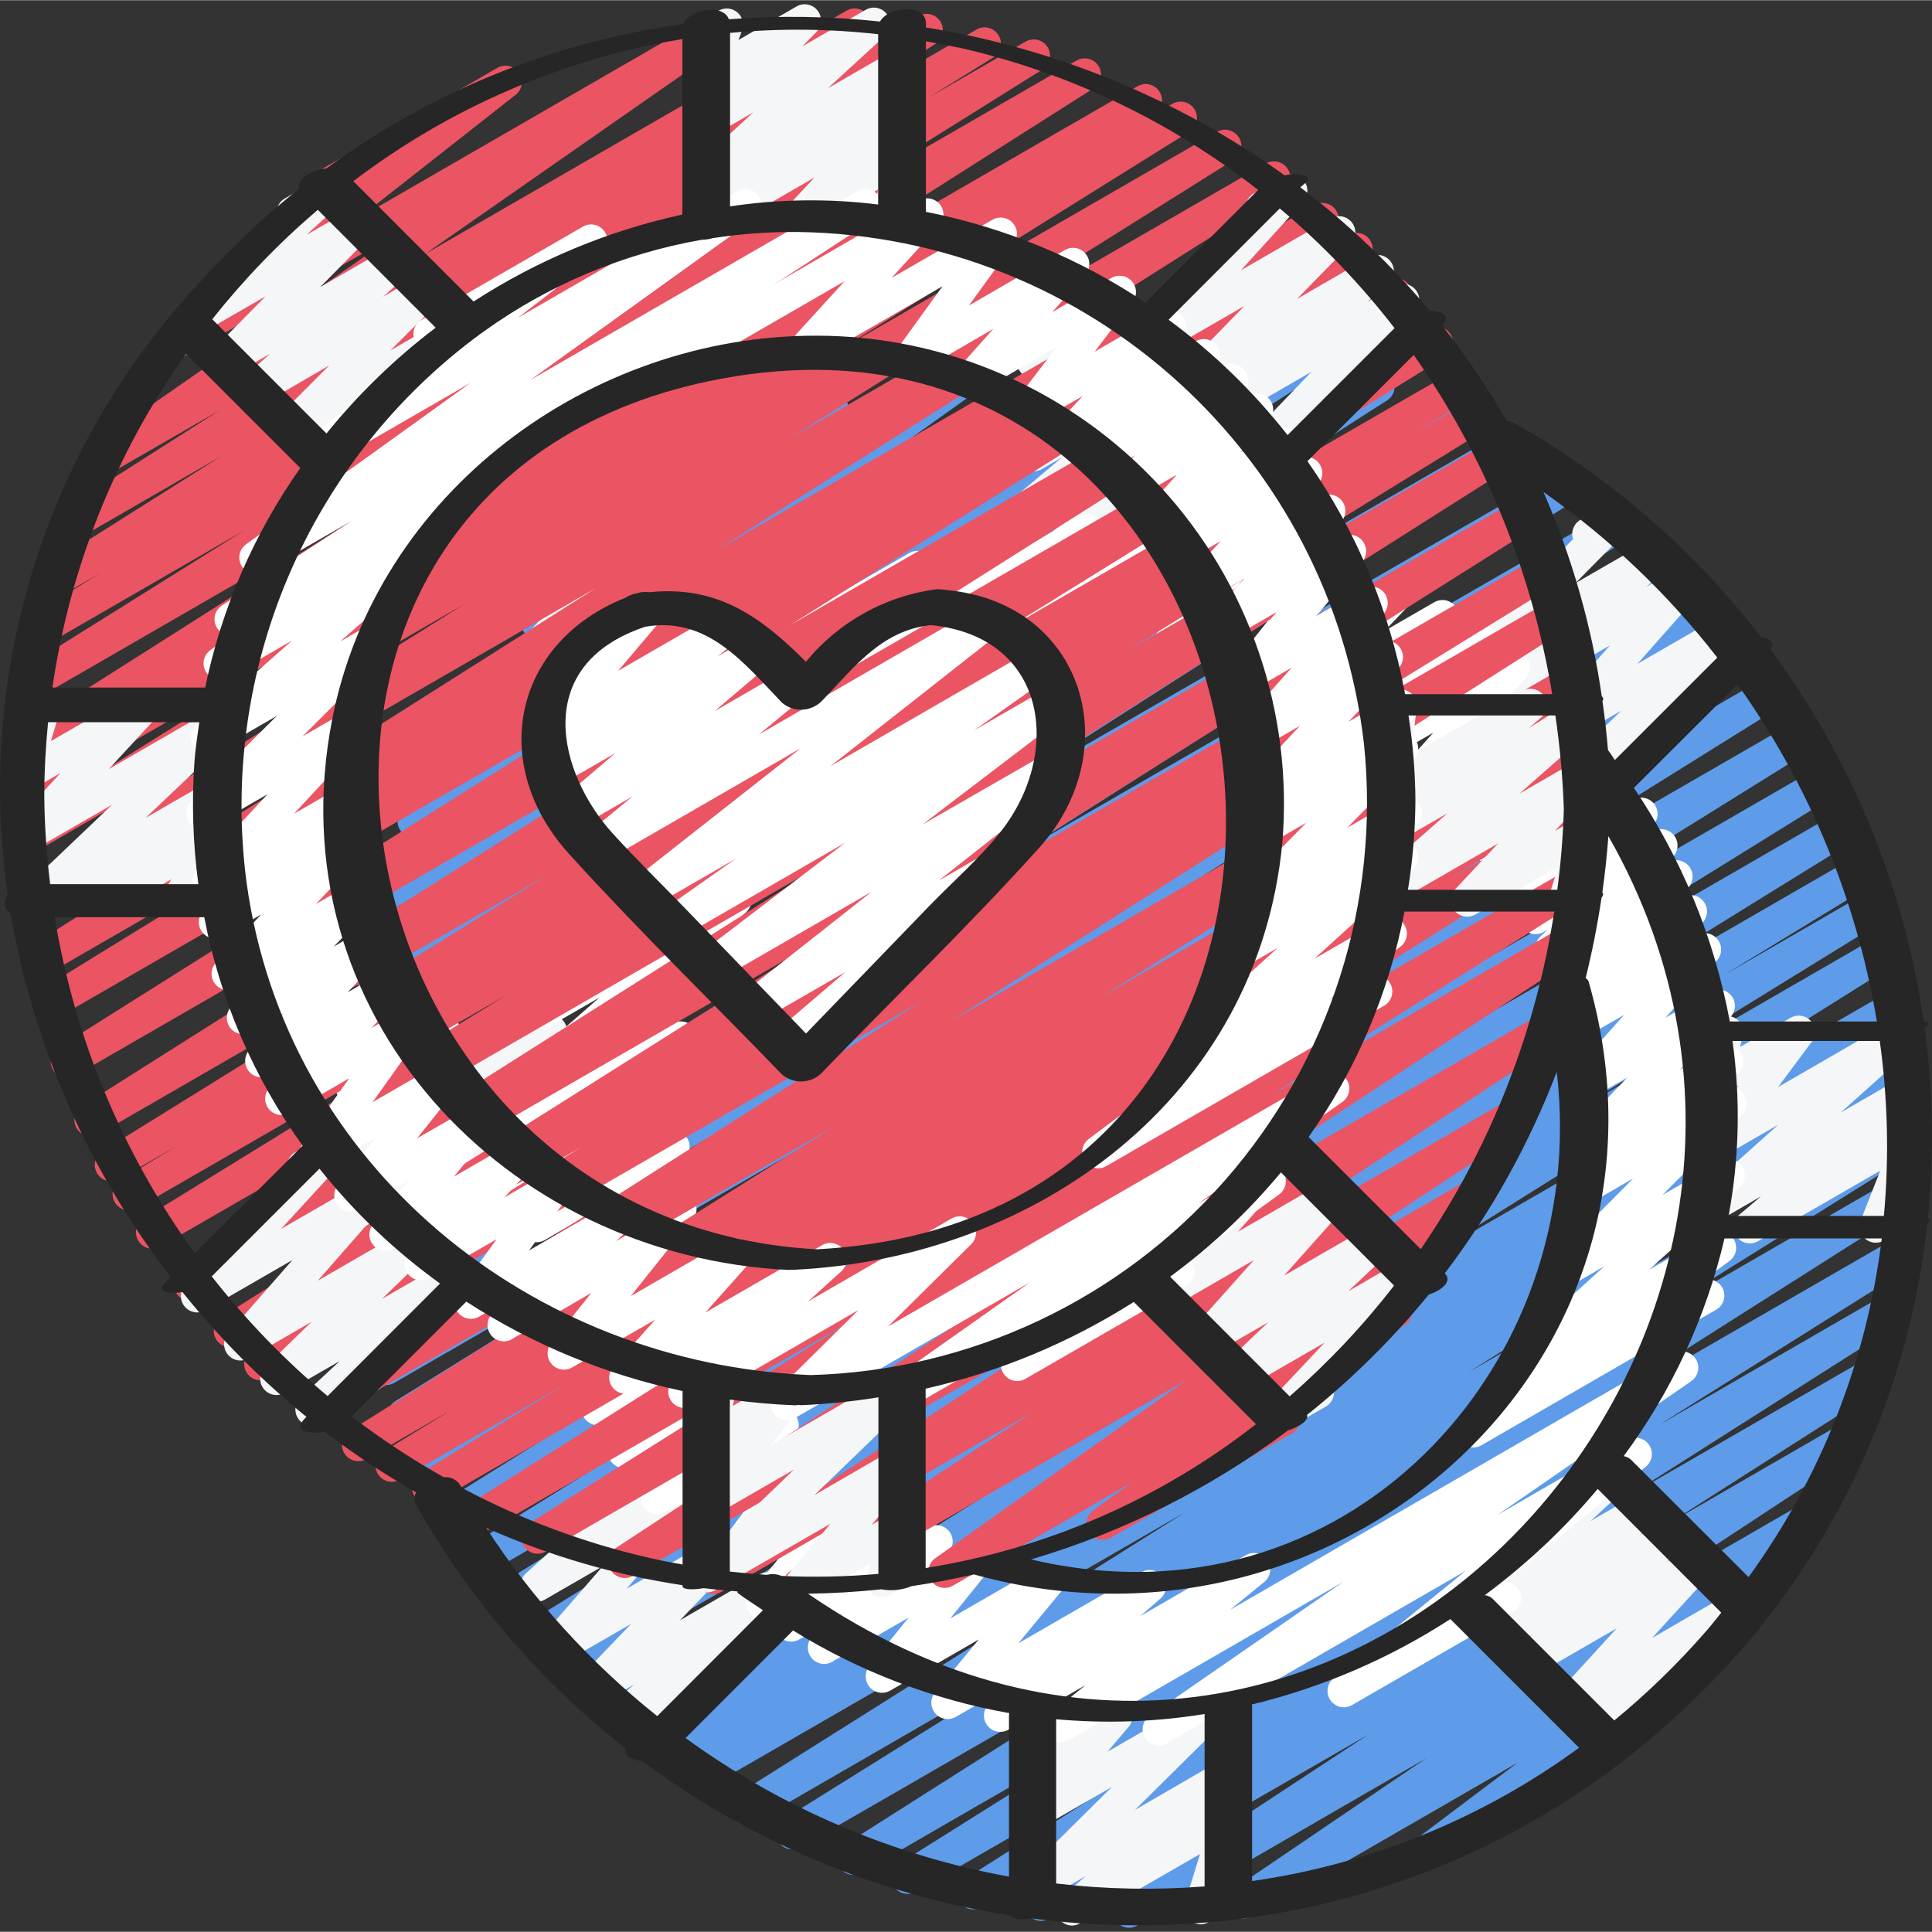 <svg height="505pt" viewBox="0 -1 505.116 505" width="505pt" xmlns="http://www.w3.org/2000/svg"><rect x="0" y="-1" width="505.116" height="505" fill="#333333" stroke="none"/><path d="m295.16 502.941c-1.887 0-3.547-1.238-4.086-3.047-.539-1.805.172-3.754 1.746-4.785l64.922-42.668-83.336 48.086c-2.016 1.223-4.641.586-5.867-1.43-1.223-2.016-.586-4.641 1.43-5.867l55.707-35.551-69.359 40.031c-1.984.961-4.379.254-5.516-1.637-1.141-1.891-.648-4.336 1.129-5.645l70.441-44.766-82.961 47.891c-2.008 1.125-4.551.453-5.738-1.52s-.598-4.535 1.336-5.785l65.844-41.352-75.75 43.73c-2 1.059-4.473.371-5.645-1.562-1.168-1.934-.629-4.441 1.234-5.723l104.105-66.09-115.516 66.645c-2.016 1.16-4.59.496-5.789-1.5-1.199-1.992-.578-4.578 1.395-5.812l79.742-49.734-87.566 50.594c-2.008 1.105-4.523.43-5.707-1.531-1.188-1.957-.613-4.5 1.293-5.762l117.301-73.898-126.293 72.891c-2.023 1.152-4.598.469-5.785-1.531-1.188-2.004-.551-4.586 1.434-5.809l3.035-1.852-6.742 3.883c-2.008 1.047-4.484.34-5.637-1.609-1.156-1.949-.586-4.461 1.297-5.719l7.344-4.473-10.023 5.777c-2.012 1.125-4.551.453-5.742-1.52-1.188-1.973-.598-4.535 1.336-5.785l127.457-79.848-134.301 77.516c-2.016 1.137-4.566.461-5.754-1.527-1.188-1.984-.578-4.555 1.379-5.793l83.359-51.371-87.262 50.348c-2.023 1.203-4.645.539-5.848-1.488s-.539-4.645 1.488-5.852l39.699-24.199-41.73 24.082c-2.016 1.133-4.57.457-5.754-1.527-1.188-1.988-.578-4.559 1.375-5.797l105.293-65.16-109.07 62.977c-2.023 1.211-4.645.555-5.855-1.469-1.211-2.02-.555-4.641 1.469-5.852l114.254-70.742-116.906 67.5c-2.012 1.105-4.539.426-5.719-1.543-1.18-1.969-.594-4.52 1.332-5.773l126.207-78.504-128.938 74.395c-2.008 1.086-4.512.402-5.691-1.555-1.176-1.953-.605-4.488 1.297-5.75l132.734-82.773-134.879 77.883c-2.004 1.086-4.512.402-5.688-1.551-1.176-1.957-.605-4.492 1.293-5.754l151.406-95.191-152.984 88.34c-2.023 1.211-4.641.555-5.855-1.469-1.211-2.023-.551-4.645 1.469-5.855l113.785-70.621-114.152 65.895c-2.016 1.164-4.59.496-5.789-1.496-1.195-1.996-.578-4.582 1.395-5.816l137.148-85.98-136.344 78.711c-2.012 1.125-4.551.453-5.742-1.52-1.188-1.973-.598-4.535 1.336-5.785l145.957-92.211-145.273 83.863c-2.008 1.148-4.566.488-5.766-1.492-1.199-1.98-.602-4.555 1.348-5.801l144.031-91.367-141.004 81.406c-2 1.102-4.512.434-5.699-1.516-1.188-1.949-.633-4.488 1.262-5.762l145.066-92.836-141.586 81.75c-2.012 1.227-4.637.594-5.863-1.422-1.23-2.012-.594-4.637 1.418-5.863l137.336-88.414-131.277 75.801c-2.008 1.176-4.59.527-5.801-1.465-1.211-1.988-.602-4.578 1.363-5.824l108.734-69.52-101.48 58.582c-2.004 1.141-4.551.48-5.75-1.484-1.203-1.969-.625-4.535 1.305-5.797l102.828-66.559-93.52 53.988c-2.004 1.141-4.551.484-5.75-1.484-1.203-1.965-.625-4.531 1.305-5.793l74.566-48.129-62.559 36.121c-2 1.117-4.523.457-5.719-1.496-1.199-1.949-.641-4.5 1.266-5.773l55.004-35.754-41.328 23.895c-1.973 1.156-4.508.551-5.746-1.371-1.238-1.922-.738-4.48 1.133-5.797l70.219-50.125-42.523 24.539c-1.961 1.117-4.453.512-5.684-1.383-1.23-1.895-.773-4.418 1.043-5.758l29.809-21.676c-.551-.359-1.008-.844-1.332-1.414-.57-.98-.723-2.148-.43-3.242.293-1.098 1.008-2.031 1.992-2.598l47.375-27.391c1.969-1.16 4.504-.566 5.746 1.352 1.246 1.918.758 4.473-1.102 5.801l-11.469 8.352 48.867-28.219c1.973-1.156 4.508-.555 5.75 1.371 1.238 1.922.738 4.48-1.133 5.797l-70.219 50.133 104.676-60.441c2.012-1.23 4.641-.602 5.871 1.41 1.234 2.008.602 4.637-1.406 5.871l-54.996 35.746 71.574-41.328c2.012-1.23 4.637-.598 5.867 1.41 1.23 2.012.598 4.637-1.41 5.867l-74.547 48.121 90.043-51.984c2.008-1.23 4.637-.598 5.867 1.41 1.23 2.012.598 4.637-1.414 5.867l-102.844 66.559 119.051-68.734c2.012-1.227 4.641-.586 5.863 1.43 1.227 2.016.586 4.641-1.426 5.867l-108.727 69.504 120.887-69.793c1.301-.797 2.926-.836 4.266-.105 1.34.73 2.188 2.121 2.223 3.645.035 1.523-.742 2.953-2.043 3.746l-137.363 88.43 150.871-87.098c2.004-1.121 4.535-.453 5.727 1.508 1.191 1.961.617 4.516-1.297 5.781l-145.066 92.805 156.414-90.305c2.016-1.223 4.641-.578 5.863 1.441 1.219 2.016.574 4.641-1.441 5.863l-144.055 91.383 153.168-88.449c2.016-1.219 4.637-.57 5.855 1.445 1.219 2.02.57 4.641-1.445 5.859l-145.879 92.16 153.875-88.832c2.008-1.086 4.512-.402 5.688 1.551 1.176 1.957.605 4.492-1.293 5.754l-137.25 86.059 143.062-82.578c1.309-.781 2.934-.809 4.266-.066 1.332.738 2.168 2.133 2.191 3.66.027 1.523-.766 2.945-2.07 3.73l-113.77 70.602 117.863-68.043c2.012-1.125 4.551-.453 5.738 1.52 1.191 1.973.598 4.531-1.336 5.785l-151.414 95.188 156.16-90.16c2.016-1.164 4.59-.496 5.789 1.496 1.199 1.996.578 4.582-1.395 5.816l-132.746 82.773 135.68-78.32c2.016-1.137 4.57-.457 5.758 1.527s.574 4.555-1.379 5.793l-126.32 78.551 128.59-74.238c2.023-1.215 4.645-.555 5.855 1.465 1.211 2.023.555 4.645-1.469 5.855l-114.133 70.758 114.773-66.27c2.023-1.211 4.645-.547 5.852 1.477 1.211 2.023.551 4.645-1.473 5.852l-105.32 65.172 105.77-61.066c2.02-1.113 4.555-.426 5.734 1.555 1.176 1.98.57 4.535-1.371 5.777l-39.555 24.141 38.152-22.027c2.016-1.133 4.57-.457 5.758 1.531 1.188 1.984.574 4.555-1.379 5.793l-83.344 51.363 81.773-47.219c2.02-1.215 4.641-.562 5.859 1.457 1.215 2.02.562 4.641-1.457 5.859l-127.359 79.793 126.422-72.992c2.023-1.152 4.594-.473 5.781 1.531 1.188 2 .551 4.586-1.43 5.805l-7.758 4.73 4.191-2.426c2.023-1.152 4.594-.469 5.781 1.531 1.188 2.004.551 4.586-1.43 5.809l-3.312 2.012c2.039-.973 4.48-.191 5.574 1.781 1.094 1.977.461 4.461-1.441 5.672l-117.25 73.879 113.852-65.707c2.016-1.16 4.59-.496 5.789 1.5 1.199 1.992.578 4.582-1.395 5.812l-79.812 49.777 74.242-42.891c2.008-1.148 4.566-.484 5.766 1.496 1.199 1.977.602 4.551-1.348 5.801l-103.984 65.98 98.242-56.711c2.012-1.129 4.551-.453 5.742 1.52 1.188 1.973.598 4.531-1.336 5.785l-65.922 41.402 57.906-33.434c2.004-1.121 4.535-.453 5.73 1.508 1.191 1.961.617 4.516-1.301 5.777l-70.562 44.844 62.133-35.84c2.004-1.121 4.535-.453 5.727 1.508 1.191 1.965.617 4.516-1.301 5.781l-55.68 35.539 44.074-25.461c2-1.137 4.539-.484 5.742 1.473 1.207 1.957.645 4.516-1.27 5.789l-64.922 42.664 49.844-28.773c1.984-1.113 4.496-.477 5.707 1.453 1.207 1.926.691 4.465-1.176 5.766l-50.211 34.09 28.953-16.707c1.953-1.094 4.414-.496 5.648 1.367 1.234 1.867.816 4.367-.953 5.734l-35.492 26.699c1.574.555 2.68 1.973 2.832 3.633.152 1.664-.676 3.258-2.121 4.09l-47.371 27.309c-1.949 1.094-4.414.496-5.645-1.371-1.234-1.863-.816-4.363.953-5.73l25.602-19.301-69.488 40.105c-1.992 1.18-4.562.559-5.789-1.406-1.23-1.961-.672-4.543 1.258-5.82l50.184-34.066-75.578 43.734c-.645.367-1.375.562-2.117.562zm0 0" fill="#5e9cea"/><g fill="#f4f6f8"><path d="m280.328 502.379c-1.777-.004-3.367-1.113-3.988-2.781-.617-1.668-.137-3.547 1.207-4.711l6.297-5.43-11.484 6.625c-1.855 1.043-4.195.559-5.488-1.137-1.289-1.691-1.133-4.078.367-5.59l23.441-23.203-18.32 10.559c-1.797 1.039-4.086.633-5.414-.961-1.328-1.598-1.316-3.918.027-5.5l5.531-6.477-.145.078c-1.492.859-3.355.738-4.723-.309-1.367-1.047-1.973-2.816-1.531-4.48l1.895-7.141c-1.277-.789-2.051-2.188-2.031-3.688s.828-2.883 2.125-3.637l3.711-2.141c1.492-.859 3.352-.734 4.719.309 1.363 1.043 1.973 2.805 1.535 4.469l-1.082 4.098 12.703-7.332c1.797-1.016 4.062-.605 5.387.98 1.32 1.586 1.316 3.891-.008 5.473l-5.531 6.492 25.516-14.719c1.855-1.043 4.195-.559 5.484 1.133 1.289 1.695 1.137 4.082-.363 5.59l-23.426 23.18 22.102-12.801c1.906-1.117 4.355-.594 5.633 1.211 1.281 1.801.973 4.281-.707 5.719l-6.316 5.441 1.441-.852c1.52-.879 3.422-.734 4.793.355 1.371 1.094 1.938 2.918 1.418 4.594l-4.172 13.523c1.574.004 3.039.809 3.883 2.137 1.18 2.039.48 4.648-1.562 5.828l-7.27 4.195c-1.52.879-3.418.738-4.793-.355-1.371-1.094-1.934-2.914-1.418-4.594l3.969-12.859-31.293 18.066c-.637.398-1.367.621-2.117.641zm0 0"/><path d="m161.902 452.715c-1.773 0-3.363-1.098-3.992-2.758-.629-1.66-.164-3.535 1.168-4.711l6.715-5.914-9.848 5.684c-1.84 1.078-4.195.629-5.512-1.051-1.312-1.68-1.188-4.074.301-5.605l14.273-14.863-19.113 11.035c-1.805 1.035-4.094.621-5.418-.988-1.324-1.605-1.297-3.934.066-5.508l17.066-19.625-15.203 8.77c-1.879 1.02-4.223.496-5.48-1.23-1.262-1.723-1.055-4.113.488-5.594l22.918-20.711c-.168-1.668.656-3.281 2.109-4.121l7.227-4.172c1.879-1.023 4.219-.496 5.48 1.23 1.262 1.723 1.055 4.113-.488 5.594l-1.629 1.469 2.457-1.418c1.805-1.035 4.098-.621 5.418.988 1.324 1.605 1.297 3.934-.066 5.508l-17.066 19.625 23.125-13.355c1.84-1.062 4.184-.605 5.492 1.066 1.312 1.676 1.188 4.059-.289 5.59l-14.293 14.883 20.738-11.945c1.895-1.082 4.301-.559 5.574 1.215 1.273 1.77 1.008 4.215-.617 5.672l-6.828 6.031c2.121-1.031 4.676-.148 5.711 1.973 1.031 2.121.148 4.676-1.973 5.707l-36.367 21c-.656.367-1.395.551-2.145.531zm0 0"/><path d="m115.609 323.902c-1.656 0-3.164-.961-3.863-2.461-.699-1.504-.469-3.273.598-4.543l11.09-13.211-28.84 16.648c-1.887 1.129-4.316.641-5.621-1.121-1.305-1.766-1.059-4.234.566-5.707l24.219-22.629-20.293 11.715c-1.781 1.016-4.035.613-5.363-.953-1.324-1.562-1.348-3.852-.055-5.445l9.926-12.082-4.09 2.363c-1.555.895-3.508.719-4.879-.441s-1.871-3.055-1.246-4.738l2.363-6.391c-.551-.363-1.012-.852-1.34-1.426-1.18-2.043-.48-4.652 1.562-5.828l4.469-2.562c1.559-.895 3.512-.715 4.883.441 1.371 1.16 1.867 3.055 1.246 4.738l-1.082 2.922 14.207-8.203c1.785-1.023 4.047-.625 5.375.941 1.332 1.57 1.352 3.867.051 5.461l-9.949 12.09 32.238-18.609c1.883-1.129 4.316-.645 5.621 1.121 1.305 1.766 1.059 4.23-.57 5.703l-24.215 22.621 17.5-10.102c1.793-1.031 4.066-.629 5.395.953 1.332 1.586 1.332 3.895.008 5.48l-11.094 13.211 6.102-3.516c1.523-.879 3.43-.734 4.805.367 1.371 1.098 1.926 2.93 1.398 4.605l-2.074 6.539c1.742.344 3.09 1.73 3.383 3.48.293 1.754-.531 3.504-2.066 4.395l-6.078 3.516c-1.523.887-3.434.742-4.809-.359-1.375-1.102-1.934-2.934-1.402-4.617l1.598-5.059-17.555 10.137c-.645.371-1.375.562-2.117.555zm0 0"/><path d="m169.078 207.859c-1.703.004-3.246-1.008-3.922-2.57-.68-1.566-.359-3.383.809-4.625l15.121-16.051-20.703 11.945c-1.875 1.168-4.328.715-5.66-1.051-1.332-1.762-1.094-4.25.543-5.73l11.094-10.617-14.832 8.621c-1.805 1.047-4.102.641-5.434-.969s-1.305-3.941.066-5.52l16.938-19.625-23.953 13.883c-1.824 1.059-4.152.625-5.473-1.023-1.32-1.648-1.234-4.016.199-5.562l24.535-26.625c-.07-.094-.133-.195-.188-.301-1.18-2.039-.48-4.648 1.559-5.828l9.695-5.598c1.824-1.059 4.152-.625 5.473 1.023 1.32 1.648 1.234 4.016-.199 5.566l-15.641 16.973 21.578-12.469c1.805-1.047 4.105-.641 5.434.969 1.332 1.605 1.305 3.941-.062 5.52l-16.934 19.625 23.953-13.832c1.871-1.082 4.258-.594 5.551 1.137 1.297 1.73 1.094 4.156-.473 5.648l-11.094 10.613 14.934-8.617c1.836-1.074 4.18-.637 5.5 1.031 1.32 1.664 1.215 4.051-.25 5.59l-28.578 30.215c.363 1.801-.465 3.633-2.059 4.551l-5.426 3.129c-.637.375-1.363.57-2.102.574zm0 0"/><path d="m317.477 146.469c-1.32 0-2.566-.609-3.375-1.652-.809-1.043-1.086-2.402-.758-3.68l1.086-4.172-12.801 7.379c-1.816 1.047-4.125.621-5.445-1.008-1.32-1.629-1.262-3.977.137-5.535l3.574-3.977-20.77 11.996c-1.883 1.109-4.297.617-5.598-1.141-1.297-1.758-1.059-4.211.555-5.684l16.668-15.559-18.391 10.633c-1.918 1.117-4.371.582-5.645-1.238-1.273-1.816-.941-4.305.762-5.723l10.172-8.578-5.281 3.055c-1.805 1.051-4.102.641-5.434-.965-1.328-1.609-1.301-3.945.066-5.52l7.895-9.141-2.562 1.461c-1.566.906-3.539.723-4.914-.457-1.375-1.18-1.855-3.102-1.195-4.793l1.879-4.777c-1.328-.762-2.148-2.172-2.148-3.703s.82-2.945 2.148-3.703l5.121-2.938c1.566-.906 3.539-.723 4.914.457 1.375 1.184 1.855 3.105 1.195 4.793l-.641 1.645 13.824-7.984c1.801-1.039 4.09-.629 5.414.973 1.328 1.602 1.309 3.926-.047 5.504l-7.895 9.137 25.027-14.453c1.918-1.141 4.391-.609 5.672 1.215 1.281 1.828.941 4.332-.781 5.746l-10.18 8.586 9.156-5.289c1.883-1.094 4.285-.598 5.578 1.156 1.289 1.75 1.055 4.195-.543 5.668l-16.656 15.559 11.699-6.758c1.816-1.062 4.137-.637 5.461 1 1.324 1.637 1.258 3.992-.156 5.551l-4 4.457c1.445-.312 2.949.148 3.973 1.215 1.023 1.07 1.422 2.59 1.055 4.023l-1.863 7.176c.617.379 1.133.902 1.496 1.527 1.168 2.043.469 4.645-1.57 5.82l-3.703 2.133c-.664.379-1.414.574-2.176.562zm0 0"/><path d="m415.438 202.977c-1.742-.004-3.305-1.062-3.953-2.68-.648-1.613-.246-3.461 1.008-4.668l11.395-10.871-14.254 8.227c-1.812 1.047-4.117.625-5.441-.996-1.32-1.621-1.273-3.965.117-5.531l16.598-18.773-23.789 13.773c-1.902 1.121-4.348.609-5.637-1.188-1.289-1.793-.996-4.273.68-5.715l6.355-5.559-9.727 5.617c-1.852 1.066-4.203.602-5.508-1.086-1.305-1.691-1.164-4.086.336-5.605l27.664-28.039c-.637-1.922.164-4.023 1.91-5.035l7.598-4.387c1.852-1.066 4.203-.602 5.508 1.094 1.305 1.691 1.156 4.086-.348 5.605l-14.062 14.25 19.918-11.492c1.902-1.105 4.328-.586 5.609 1.203 1.281 1.785.996 4.254-.66 5.699l-6.359 5.57 8.996-5.195c1.812-1.047 4.117-.625 5.441.996 1.324 1.625 1.273 3.965-.117 5.531l-16.613 18.773 22.398-12.93c1.887-1.188 4.367-.723 5.699 1.066 1.328 1.789 1.059 4.297-.621 5.762l-12.988 12.406c1.945-.031 3.664 1.258 4.184 3.129.516 1.875-.297 3.863-1.98 4.836l-27.195 15.648c-.66.375-1.402.566-2.16.562zm0 0"/><path d="m457.516 324.031c-1.793 0-3.395-1.117-4.012-2.801-.613-1.68-.113-3.57 1.254-4.727l5.648-4.77-10.578 6.109c-1.895 1.094-4.309.578-5.594-1.195-1.281-1.77-1.016-4.227.617-5.684l20.078-17.969-13.652 7.867c-1.75 1.008-3.969.648-5.312-.863-1.344-1.508-1.445-3.75-.242-5.375l8.832-11.871-4.129 2.383c-1.488.855-3.34.738-4.703-.297-1.367-1.035-1.98-2.785-1.562-4.449l1.367-5.367c-.762-.371-1.395-.969-1.812-1.707-1.176-2.039-.477-4.648 1.562-5.828l4.09-2.363c1.484-.855 3.336-.742 4.703.289 1.367 1.035 1.984 2.785 1.566 4.449l-.707 2.805 13.227-7.629c1.75-1.004 3.969-.645 5.312.863 1.344 1.508 1.445 3.754.242 5.375l-8.824 11.863 31.445-18.16c1.895-1.094 4.309-.578 5.594 1.195 1.281 1.77 1.016 4.227-.617 5.684l-20.062 17.953 16.41-9.465c1.91-1.07 4.32-.523 5.578 1.27 1.258 1.793.957 4.246-.699 5.68l-5.637 4.77 1.055-.605c1.57-.906 3.543-.719 4.918.465 1.371 1.18 1.848 3.102 1.184 4.789l-5.391 13.664c1.648-.145 3.23.68 4.062 2.117 1.172 2.035.477 4.637-1.555 5.816l-8.602 4.969c-1.57.902-3.543.719-4.914-.465-1.375-1.184-1.852-3.105-1.188-4.793l5.121-13.02-31.977 18.457c-.637.367-1.359.562-2.098.57zm0 0"/><path d="m416.898 455.668c-1.789-.004-3.387-1.121-4-2.801-.617-1.676-.121-3.562 1.242-4.719l2.953-2.559-4.762 2.746c-1.82 1.047-4.133.613-5.449-1.02-1.32-1.637-1.254-3.984.156-5.543l15.676-17.133-21.75 12.559c-1.906 1.113-4.344.59-5.625-1.207-1.281-1.797-.98-4.273.691-5.711l4.559-3.934-6.727 3.871c-1.898 1.102-4.328.578-5.605-1.211-1.281-1.793-.984-4.266.684-5.707l4.523-3.891-6.684 3.848c-1.879 1.062-4.258.551-5.535-1.188-1.277-1.742-1.055-4.164.52-5.641l30.609-28.211c-.016-1.539.797-2.969 2.133-3.738l5.59-3.227c1.879-1.074 4.27-.57 5.555 1.176 1.285 1.746 1.059 4.176-.531 5.652l-9.281 8.535 12.457-7.195c1.906-1.117 4.355-.59 5.633 1.211 1.281 1.801.973 4.285-.707 5.719l-4.551 3.926 6.641-3.84c1.902-1.094 4.328-.566 5.602 1.227 1.273 1.789.98 4.254-.68 5.691l-4.539 3.926 6.656-3.84c1.82-1.035 4.121-.598 5.434 1.035 1.312 1.629 1.25 3.973-.152 5.527l-15.691 17.168 21.812-12.586c1.91-1.086 4.332-.547 5.598 1.254 1.266 1.797.961 4.262-.711 5.691l-14.156 12.016c1.133.867 1.758 2.242 1.664 3.664-.094 1.426-.891 2.707-2.125 3.418l-25.012 14.441c-.641.383-1.371.59-2.113.598zm0 0"/></g><path d="m385.168 377.391c-1.836 0-3.465-1.176-4.047-2.918-.578-1.742.02-3.66 1.488-4.762l14.719-10.949c-.895-.266-1.68-.816-2.234-1.57-1.289-1.762-1.039-4.215.582-5.684l23.797-21.504-8.184 4.727c-1.848 1.004-4.148.516-5.426-1.156-1.277-1.672-1.148-4.023.309-5.539l20.828-20.992-10.836 6.254c-1.898 1.078-4.301.555-5.578-1.215-1.273-1.77-1.008-4.219.617-5.672l5.746-5.07c-1.867.812-4.051.195-5.211-1.48-1.16-1.672-.977-3.934.438-5.395l13.254-13.781-8.926 5.117c-1.812 1.039-4.113.609-5.43-1.016-1.316-1.621-1.266-3.957.121-5.52l13.426-14.969-10.438 5.973c-1.859 1.059-4.215.578-5.508-1.125-1.293-1.699-1.129-4.098.387-5.605l5.973-5.836-4.008 2.32c-1.875 1.145-4.309.684-5.633-1.066-1.324-1.754-1.102-4.223.512-5.711l4.086-3.926-2.098 1.215c-1.887 1.145-4.332.664-5.645-1.105-1.312-1.773-1.062-4.254.582-5.723l1.828-1.707-1.066.613c-1.859 1.059-4.215.578-5.508-1.125-1.293-1.699-1.129-4.098.387-5.605l3.805-3.746-3.336 1.918c-1.84 1.062-4.184.609-5.492-1.066-1.312-1.676-1.188-4.059.289-5.59l5.707-5.914-6.742 3.895c-1.805 1.035-4.094.621-5.418-.988-1.324-1.605-1.297-3.934.07-5.508l8.055-9.199-10.648 6.145c-1.75 1.008-3.969.652-5.312-.855-1.348-1.504-1.453-3.75-.254-5.375l10.473-14.215-16.828 9.727c-1.816 1.062-4.137.637-5.461-.996-1.328-1.629-1.266-3.988.145-5.547l7.211-8.074-11.949 6.887c-1.859 1.074-4.227.598-5.527-1.113-1.301-1.711-1.125-4.121.41-5.629l3.215-3.156-7.91 4.566c-1.828 1.047-4.145.605-5.457-1.043-1.312-1.648-1.227-4.008.199-5.555l6.957-7.484-14.164 8.184c-1.84 1.078-4.188.633-5.508-1.043-1.316-1.672-1.199-4.059.273-5.594l7.188-7.535-16.641 9.617c-1.777 1.027-4.035.645-5.371-.91-1.34-1.555-1.379-3.844-.098-5.449l11.16-14.012-29.629 17.066c-1.785 1.035-4.055.645-5.391-.93-1.336-1.57-1.352-3.875-.043-5.469l13.219-16.215-50.094 28.93c-2.039 1.16-4.629.457-5.801-1.574-1.176-2.031-.488-4.629 1.535-5.816l70.281-40.586c1.781-1.023 4.043-.629 5.375.938 1.332 1.566 1.359 3.859.062 5.457l-13.219 16.211 28.961-16.68c1.777-1.031 4.035-.648 5.371.906 1.34 1.559 1.379 3.848.098 5.449l-11.145 14.012 22.852-13.199c1.84-1.062 4.184-.613 5.492 1.059 1.312 1.672 1.195 4.055-.277 5.586l-7.184 7.527 13.039-7.52c1.828-1.047 4.145-.602 5.457 1.043 1.312 1.648 1.227 4.008-.203 5.555l-6.953 7.477 12.469-7.195c1.859-1.074 4.23-.594 5.527 1.117 1.301 1.711 1.125 4.121-.41 5.625l-3.223 3.156 5.859-3.414c1.82-1.059 4.137-.637 5.465.996 1.324 1.633 1.262 3.988-.148 5.551l-7.211 8.062 11.445-6.578c1.75-1.008 3.965-.652 5.312.855 1.344 1.508 1.449 3.75.25 5.375l-10.477 14.215 15.188-8.77c1.809-1.051 4.109-.637 5.438.977s1.289 3.953-.086 5.523l-8.082 9.25 10.742-6.203c1.844-1.062 4.188-.609 5.496 1.066 1.309 1.676 1.188 4.059-.289 5.59l-5.699 5.922 6.109-3.531c1.859-1.059 4.211-.578 5.508 1.125 1.293 1.699 1.129 4.098-.387 5.605l-3.809 3.754 3.797-2.184c1.887-1.145 4.332-.668 5.645 1.105 1.316 1.773 1.062 4.254-.582 5.723l-1.836 1.707.734-.418c1.871-1.125 4.285-.66 5.602 1.078 1.316 1.742 1.109 4.195-.48 5.688l-4.082 3.926 2.785-1.613c1.859-1.074 4.23-.594 5.527 1.117 1.301 1.711 1.125 4.121-.41 5.625l-5.973 5.828 4.551-2.621c1.816-1.047 4.125-.621 5.445 1.008 1.32 1.629 1.262 3.977-.141 5.539l-13.473 15 11.793-6.824c1.84-1.051 4.168-.594 5.473 1.074 1.309 1.664 1.191 4.039-.266 5.57l-13.254 13.789 10.238-5.922c1.898-1.098 4.324-.578 5.605 1.203s1 4.242-.645 5.695l-5.617 4.949 1.621-.922c1.848-1.004 4.152-.516 5.43 1.156 1.273 1.672 1.145 4.023-.309 5.539l-20.82 21.02 15.215-8.789c1.879-1.035 4.23-.512 5.496 1.215 1.27 1.73 1.055 4.133-.496 5.613l-23.742 21.543 16.367-9.469c1.961-1.141 4.465-.551 5.711 1.34s.797 4.43-1.023 5.777l-6.621 4.914c1.836-.418 3.734.398 4.691 2.023 1.172 2.035.473 4.641-1.562 5.816l-61.371 35.449c-.652.387-1.398.594-2.16.598zm0 0" fill="#fff"/><path d="m302.984 455.316c-1.863-.004-3.512-1.215-4.066-2.996-.555-1.781.109-3.715 1.645-4.777l50.66-35.047-71.551 41.309c-1.926 1.102-4.367.543-5.629-1.281-1.258-1.82-.91-4.305.801-5.715l8.949-7.297-20.18 11.668c-1.902 1.07-4.309.535-5.574-1.242-1.266-1.777-.988-4.227.648-5.672l5.266-4.566-14.07 8.125c-1.789 1.023-4.051.625-5.379-.949-1.328-1.57-1.348-3.867-.039-5.461l11.449-13.848-23.168 13.371c-1.781 1.035-4.051.648-5.387-.922-1.34-1.57-1.363-3.871-.055-5.469l10.238-12.68-19.508 11.254c-1.883 1.414-4.559 1.031-5.973-.852-1.414-1.887-1.031-4.562.852-5.977l2.699-2.559-6.641 3.832c-1.879 1.078-4.27.574-5.555-1.172-1.285-1.746-1.059-4.18.527-5.656l.805-.758-3.234 1.867c-1.781 1.016-4.035.617-5.363-.945s-1.355-3.852-.062-5.445l9.027-10.922-14.344 8.277c-1.754 1.008-3.969.645-5.312-.863-1.344-1.508-1.445-3.75-.246-5.375l9.977-13.363-14.926 8.609c-1.852 1.07-4.207.602-5.512-1.09-1.305-1.699-1.152-4.102.359-5.617l3.762-3.77-4.992 2.883c-1.766 1.023-4.012.652-5.352-.887-1.344-1.543-1.406-3.816-.152-5.43l10.41-13.422-13.43 7.75c-1.801 1.039-4.086.629-5.414-.969-1.328-1.598-1.312-3.922.039-5.5l9.641-11.23-11.188 6.426c-1.785 1.035-4.055.641-5.391-.93-1.336-1.574-1.352-3.875-.043-5.469l11.945-14.566-12.621 7.277c-1.883 1.129-4.312.641-5.621-1.125-1.305-1.762-1.059-4.23.57-5.703l3.02-2.824-1.613.922c-1.883 1.188-4.367.727-5.695-1.062-1.332-1.789-1.059-4.301.621-5.762l5.305-5.062-2.926 1.707c-1.812 1.035-4.109.605-5.43-1.016-1.316-1.621-1.266-3.957.121-5.52l14.363-16.035-12.648 7.383c-1.879 1.047-4.242.531-5.516-1.203-1.273-1.734-1.055-4.148.508-5.625l6.93-6.332-2.926 1.707c-1.863 1.09-4.25.613-5.555-1.105-1.305-1.719-1.117-4.145.434-5.645l14.234-13.891-10.242 5.922c-1.91 1.086-4.336.547-5.602-1.254-1.266-1.797-.957-4.262.715-5.695l8.035-6.824-2.047 1.176c-1.895 1.066-4.293.535-5.559-1.23-1.27-1.77-1.004-4.211.617-5.664l20.27-17.758-13.176 7.605c-1.938 1.105-4.398.539-5.652-1.309-1.254-1.844-.871-4.344.871-5.734l30.184-23.754-20.805 12.031c-2.004 1.141-4.551.48-5.75-1.484-1.203-1.969-.625-4.535 1.305-5.797l18.621-12.004-8.109 4.684c-1.98 1.176-4.539.566-5.777-1.375-1.238-1.945-.707-4.52 1.195-5.82l52.84-37.051-34.945 20.164c-1.934 1.109-4.398.539-5.652-1.305-1.25-1.848-.871-4.344.875-5.734l34.227-27.102c-1.762-.316-3.141-1.699-3.449-3.465-.309-1.762.516-3.531 2.066-4.43l42.215-24.371c1.934-1.109 4.398-.539 5.652 1.309 1.25 1.844.871 4.344-.875 5.73l-28.832 22.828 68.336-39.449c1.973-1.121 4.48-.496 5.699 1.418 1.223 1.914.73 4.449-1.117 5.766l-52.797 37.035 75.844-43.793c2.004-1.141 4.551-.484 5.754 1.484 1.199 1.969.621 4.535-1.309 5.797l-92.09 59.348c1.066 1.836.617 4.18-1.051 5.496l-30.422 23.895c1.93-.793 4.152-.074 5.25 1.699 1.098 1.777.75 4.086-.82 5.457l-20.25 17.734 5.59-3.227c1.914-1.113 4.359-.574 5.633 1.234 1.273 1.812.949 4.297-.742 5.719l-8.535 7.195c1.891-.605 3.949.168 4.969 1.871 1.02 1.703.727 3.887-.703 5.262l-14.215 13.832 7.465-4.309c1.879-1.047 4.246-.531 5.52 1.203 1.273 1.734 1.055 4.145-.508 5.625l-6.965 6.355 1.656-.961c1.816-1.051 4.125-.621 5.445 1.008 1.32 1.629 1.262 3.973-.137 5.535l-14.355 16.027 10.703-6.188c1.883-1.188 4.367-.727 5.695 1.062 1.332 1.789 1.062 4.301-.617 5.762l-5.316 5.07 2.773-1.605c1.883-1.125 4.312-.641 5.617 1.125 1.309 1.766 1.062 4.23-.566 5.703l-3.023 2.832.855-.469c1.785-1.035 4.055-.641 5.391.93 1.336 1.574 1.355 3.875.043 5.473l-11.945 14.566 12.527-7.238c1.801-1.039 4.086-.629 5.414.969 1.328 1.598 1.312 3.922-.039 5.5l-9.633 11.223 10.574-6.102c1.766-1.023 4.012-.652 5.352.887 1.344 1.539 1.406 3.816.152 5.426l-10.414 13.422 14.117-8.141c1.848-1.016 4.164-.527 5.445 1.152 1.281 1.676 1.141 4.039-.328 5.555l-3.777 3.781 4.973-2.867c1.754-1.004 3.973-.641 5.312.871 1.344 1.508 1.441 3.754.234 5.375l-9.977 13.363 16.617-9.598c1.781-1.016 4.035-.617 5.359.945 1.328 1.562 1.355 3.852.066 5.445l-8.949 10.957 15.836-9.141c1.883-1.094 4.285-.594 5.578 1.156 1.289 1.754 1.059 4.195-.543 5.672l-.855.766 4.738-2.73c1.883-1.414 4.559-1.031 5.973.855 1.414 1.883 1.031 4.559-.852 5.973l-2.691 2.559 8.535-4.898c1.777-1.027 4.039-.645 5.375.914 1.34 1.562 1.375 3.863.078 5.461l-10.242 12.68 23.828-13.746c1.785-1.023 4.047-.621 5.375.949 1.332 1.57 1.348 3.867.043 5.461l-11.453 13.84 32.223-18.602c1.906-1.094 4.328-.566 5.602 1.227 1.273 1.789.98 4.254-.68 5.691l-5.262 4.566 27.613-15.941c1.922-1.098 4.367-.539 5.625 1.281 1.262 1.824.914 4.309-.797 5.719l-8.949 7.297 116.051-67.023c1.98-1.117 4.488-.484 5.703 1.434 1.219 1.922.711 4.461-1.145 5.77l-50.656 34.988 33.973-19.629c1.922-1.078 4.352-.516 5.602 1.301 1.254 1.816.914 4.285-.781 5.695l-37.059 30.098c1.559.031 3.004.828 3.855 2.133 1.18 2.039.484 4.648-1.551 5.828l-42.156 24.332c-1.922 1.078-4.352.516-5.602-1.301s-.914-4.285.781-5.699l34.645-28.16-78.105 45.09c-.652.406-1.402.625-2.168.633zm0 0" fill="#fff"/><path d="m208.965 417.539c-1.887.004-3.551-1.234-4.094-3.043-.539-1.805.168-3.754 1.746-4.789l63.352-41.559-81.406 47c-2 1.137-4.539.488-5.742-1.469-1.207-1.957-.645-4.52 1.27-5.793l96.34-63.324-115.062 66.422c-1.992 1.086-4.48.422-5.672-1.508-1.188-1.93-.66-4.453 1.203-5.742l122.965-80.648-141.109 81.457c-2.016 1.219-4.641.57-5.855-1.445-1.219-2.02-.574-4.641 1.445-5.859l83.227-52.387-93.016 53.691c-2.004 1.105-4.523.43-5.707-1.531-1.184-1.957-.613-4.5 1.297-5.762l103.629-65.367-113.742 65.707c-2.012 1.09-4.523.398-5.699-1.566-1.172-1.965-.586-4.504 1.332-5.754l37.938-23.324-42.98 24.816c-2.027 1.203-4.648.539-5.852-1.488-1.203-2.027-.539-4.648 1.488-5.852l17.547-10.719-21.914 12.648c-2.02 1.219-4.641.57-5.859-1.445-1.219-2.02-.57-4.641 1.445-5.859l126.566-79.574-134.227 77.492c-2.004 1.121-4.535.453-5.73-1.508-1.191-1.965-.617-4.516 1.301-5.781l161.93-103.191-171.121 98.781c-2.016 1.137-4.57.457-5.754-1.527-1.188-1.984-.578-4.555 1.375-5.793l86.188-53.129-89.84 51.848c-2 1.07-4.488.387-5.664-1.559-1.172-1.945-.617-4.465 1.262-5.738l155.109-97.844-161.105 93.016c-2.004 1.082-4.504.406-5.684-1.539-1.18-1.945-.625-4.477 1.262-5.75l168.805-106.992-174.148 100.543c-2.023 1.207-4.645.547-5.852-1.477-1.211-2.023-.547-4.645 1.477-5.855l94.633-58.289-96.441 55.652c-2.023 1.152-4.598.473-5.785-1.531-1.188-2-.551-4.586 1.434-5.809l14.785-8.977-15.137 8.738c-2.012 1.109-4.535.426-5.719-1.543-1.18-1.969-.59-4.516 1.332-5.77l116.625-72.336-117.434 67.789c-2.02 1.219-4.641.57-5.859-1.449-1.219-2.016-.57-4.637 1.445-5.855l163.133-103.152-165.102 95.285c-2.004 1.07-4.492.383-5.664-1.559-1.176-1.945-.621-4.465 1.258-5.738l150.539-94.816-150.434 86.805c-2.012 1.09-4.527.398-5.699-1.566s-.586-4.504 1.328-5.758l78.992-48.641-77.414 44.664c-2.016 1.219-4.641.57-5.859-1.445-1.215-2.016-.57-4.641 1.449-5.859l147.789-93.645-146.023 84.328c-2.016 1.113-4.555.426-5.73-1.555-1.18-1.98-.57-4.535 1.371-5.777l115.797-72.688-112.641 65.043c-2.016 1.16-4.59.496-5.789-1.5-1.199-1.992-.578-4.578 1.395-5.812l90.973-56.758-86.996 50.211c-2.012 1.078-4.516.379-5.68-1.582-1.164-1.965-.582-4.496 1.328-5.746l4.266-2.613c-2.031.59-4.191-.398-5.07-2.324-.879-1.926-.215-4.203 1.562-5.355l105.387-66.91-99.617 57.516c-2.016 1.16-4.59.496-5.789-1.5-1.199-1.992-.578-4.578 1.395-5.812l57.84-36.184-50.152 28.957c-2.02 1.211-4.641.551-5.852-1.469-1.211-2.023-.555-4.645 1.465-5.855l16.734-10.375-9.324 5.375c-2.012 1.125-4.551.453-5.742-1.52-1.188-1.973-.598-4.535 1.336-5.785l45.465-28.707-35.668 20.594c-2 1.082-4.5.406-5.68-1.539-1.18-1.945-.625-4.477 1.262-5.75l39.688-25.309-28.426 16.383c-1.977 1.137-4.5.516-5.723-1.41-1.227-1.926-.719-4.473 1.148-5.785l80.094-55.797-58.027 33.457c-1.938 1.117-4.406.547-5.66-1.305-1.254-1.852-.863-4.359.891-5.742l43.352-34.059c-1.602.07-3.109-.746-3.926-2.121-.57-.984-.723-2.148-.43-3.246.293-1.094 1.008-2.027 1.992-2.594l47.41-27.355c1.941-1.125 4.422-.555 5.676 1.305 1.254 1.859.855 4.371-.914 5.75l-40.766 32.035 92.578-53.453c1.988-1.266 4.629-.68 5.895 1.309 1.266 1.992.68 4.629-1.312 5.895l-80.043 55.816 110.297-63.676c2-1.086 4.5-.406 5.68 1.539 1.18 1.945.625 4.473-1.262 5.746l-39.766 25.355 53.941-31.129c2.016-1.219 4.637-.574 5.855 1.445 1.219 2.016.57 4.641-1.445 5.859l-45.465 28.695 56.242-32.477c2.023-1.211 4.645-.555 5.855 1.469 1.211 2.02.555 4.641-1.469 5.852l-16.676 10.344 25.125-14.508c2.02-1.215 4.641-.562 5.855 1.457 1.219 2.016.566 4.641-1.453 5.855l-57.781 36.148 66.852-38.598c2.004-1.102 4.523-.426 5.707 1.531 1.184 1.957.613 4.504-1.297 5.766l-105.387 66.91 116.91-67.48c2.016-1.117 4.551-.43 5.73 1.551 1.176 1.98.57 4.539-1.371 5.777l-.469.289 5.117-2.961c2.023-1.211 4.645-.559 5.859 1.465 1.215 2.023.559 4.645-1.465 5.859l-90.914 56.703 98.246-56.723c2.008-1.125 4.551-.453 5.738 1.52 1.191 1.973.598 4.535-1.336 5.785l-115.883 72.715 124.16-71.68c2.02-1.219 4.641-.57 5.859 1.445 1.219 2.016.57 4.641-1.445 5.859l-147.824 93.66 156.074-90.113c2.023-1.207 4.645-.547 5.855 1.477 1.207 2.023.547 4.645-1.477 5.855l-78.926 48.641 83.551-48.223c2.008-1.125 4.551-.453 5.738 1.52 1.191 1.973.598 4.535-1.336 5.785l-150.504 94.812 156.34-90.266c2.012-1.148 4.566-.484 5.766 1.496 1.199 1.977.602 4.551-1.344 5.801l-163.09 103.184 169.414-97.809c2.016-1.133 4.566-.457 5.754 1.527 1.188 1.988.574 4.559-1.379 5.797l-116.633 72.328 119.039-68.73c2.031-1.199 4.648-.523 5.848 1.504 1.199 2.027.527 4.645-1.504 5.844l-14.789 8.977 15.141-8.746c2.023-1.207 4.645-.547 5.852 1.477 1.211 2.023.551 4.645-1.477 5.855l-94.66 58.344 96.121-55.469c2.016-1.219 4.641-.574 5.863 1.441 1.219 2.02.574 4.645-1.441 5.863l-168.809 106.93 170.973-98.695c2.012-1.125 4.551-.453 5.742 1.52 1.188 1.973.598 4.535-1.336 5.785l-155.145 97.859 156.406-90.309c2.023-1.207 4.645-.543 5.848 1.48 1.207 2.027.547 4.645-1.48 5.852l-86.184 53.129 84.633-48.871c2.008-1.148 4.566-.484 5.766 1.492 1.199 1.98.602 4.555-1.348 5.805l-161.824 103.141 161.535-93.27c2.02-1.219 4.645-.566 5.863 1.453s.57 4.645-1.449 5.859l-126.559 79.566 123.406-71.262c2.023-1.152 4.598-.473 5.785 1.531 1.188 2 .551 4.586-1.43 5.809l-17.684 10.82 14.133-8.168c2.023-1.207 4.641-.543 5.848 1.48 1.207 2.023.543 4.645-1.48 5.852l-37.922 23.312 33.75-19.484c2.012-1.125 4.551-.453 5.738 1.52 1.191 1.973.598 4.535-1.336 5.785l-103.637 65.41 97.93-56.578c2.016-1.219 4.641-.57 5.855 1.449 1.219 2.016.574 4.637-1.445 5.855l-83.309 52.438 77.277-44.621c1.996-1.133 4.535-.484 5.742 1.473 1.203 1.957.641 4.52-1.273 5.789l-122.879 80.605 112.812-65.133c1.996-1.137 4.535-.484 5.742 1.473 1.203 1.957.641 4.516-1.273 5.789l-96.426 63.375 83.629-48.262c2-1.199 4.598-.566 5.82 1.418 1.227 1.988.629 4.59-1.344 5.844l-63.273 41.496 48.52-28.023c1.977-1.137 4.496-.523 5.727 1.395 1.227 1.918.734 4.465-1.125 5.781l-65.707 46.594 38.785-22.391c1.961-1.117 4.453-.512 5.688 1.383 1.23 1.895.77 4.418-1.047 5.758l-29.371 21.336c.516.355.941.82 1.254 1.363 1.18 2.039.48 4.648-1.562 5.828l-47.367 27.309c-1.965 1.113-4.457.508-5.688-1.387-1.23-1.891-.773-4.418 1.047-5.758l10.238-7.391-46.934 27.094c-1.973 1.141-4.492.523-5.723-1.395-1.23-1.918-.734-4.465 1.125-5.781l65.703-46.594-99.121 57.219c-.645.371-1.379.57-2.125.57zm0 0" fill="#eb5463"/><path d="m209.297 417.609c-1.656-.004-3.16-.961-3.863-2.457-.699-1.5-.473-3.27.586-4.543l11.094-13.285-30.086 17.348c-1.867 1.105-4.27.637-5.578-1.094-1.312-1.73-1.113-4.168.457-5.664l25.66-24.746-20.566 11.859c-1.762 1.008-3.992.633-5.328-.898-1.336-1.527-1.41-3.785-.176-5.398l9.113-11.793-3.582 2.066c-1.488.852-3.34.734-4.703-.297-1.367-1.035-1.98-2.789-1.562-4.449l1.953-7.68c-.629-.367-1.148-.895-1.508-1.527-1.18-2.039-.484-4.648 1.551-5.828l3.715-2.141c1.484-.859 3.34-.738 4.707.297 1.367 1.039 1.98 2.793 1.555 4.453l-1.195 4.703 13.586-7.852c1.766-1.023 4.012-.652 5.355.883 1.344 1.539 1.41 3.812.156 5.426l-9.098 11.758 31.918-18.434c1.863-1.105 4.266-.633 5.574 1.094 1.312 1.73 1.113 4.168-.457 5.668l-25.648 24.746 20.641-11.949c1.789-1.031 4.062-.629 5.395.949 1.332 1.582 1.336 3.891.016 5.477l-11.094 13.297 5.734-3.312c1.547-.883 3.48-.715 4.852.426 1.371 1.141 1.887 3.016 1.293 4.695l-2.141 5.906c1.438.676 2.383 2.094 2.449 3.684.066 1.59-.758 3.082-2.137 3.875l-5.219 3.012c-1.551.887-3.484.719-4.852-.426-1.371-1.141-1.887-3.012-1.293-4.691l1.176-3.246-16.316 9.523c-.648.379-1.383.57-2.133.566zm0 0" fill="#f4f6f8"/><path d="m81.492 371.715c-1.754 0-3.328-1.07-3.973-2.703-.641-1.633-.219-3.492 1.062-4.688l10.242-9.539-14.379 8.293c-1.863 1.09-4.246.617-5.551-1.102-1.305-1.723-1.121-4.145.43-5.648l12.152-11.816-16.496 9.566c-1.805 1.035-4.098.617-5.418-.992-1.324-1.609-1.289-3.941.078-5.512l16.82-19.207-22.77 13.141c-1.824 1.047-4.137.609-5.453-1.031-1.316-1.641-1.238-3.996.18-5.547l26.992-29.383c-.848-1.984-.078-4.289 1.793-5.367l7.227-4.172c1.82-1.035 4.125-.594 5.438 1.039 1.309 1.633 1.242 3.977-.164 5.531l-16.215 17.664 21.062-12.16c1.805-1.035 4.098-.617 5.422.992 1.32 1.609 1.289 3.941-.082 5.512l-16.809 19.199 23.824-13.766c1.863-1.09 4.246-.613 5.551 1.105 1.305 1.719 1.121 4.145-.43 5.645l-12.168 11.77 17.363-10.004c1.883-1.09 4.285-.594 5.578 1.16 1.289 1.75 1.059 4.191-.543 5.668l-22.57 20.984c.102.137.195.281.289.434.566.984.723 2.148.426 3.246-.293 1.094-1.012 2.027-1.996 2.59l-14.805 8.535c-.641.367-1.367.562-2.109.562zm0 0" fill="#f4f6f8"/><path d="m9.148 238.699c-1.746 0-3.312-1.062-3.961-2.684-.648-1.617-.246-3.469 1.016-4.672l23.125-22.027-20.938 12.086c-1.828 1.059-4.16.621-5.477-1.031-1.32-1.652-1.23-4.02.211-5.566l12.695-13.754-7.543 4.352c-1.512.895-3.422.766-4.805-.316-1.383-1.086-1.957-2.91-1.449-4.59l3.184-10.633c-.758-.379-1.383-.973-1.793-1.707-1.141-2.035-.434-4.609 1.586-5.777l4.473-2.562c1.512-.871 3.406-.734 4.777.348 1.371 1.086 1.941 2.895 1.441 4.57l-2.379 7.969 22.555-13.031c1.828-1.07 4.168-.641 5.492 1.016s1.23 4.035-.219 5.582l-12.715 13.754 27.656-15.957c1.883-1.164 4.348-.691 5.668 1.086 1.324 1.781 1.062 4.273-.602 5.742l-23.105 21.895 16.359-9.445c1.879-1.062 4.254-.551 5.535 1.188 1.277 1.742 1.055 4.164-.52 5.641l-2.559 2.32c1.234-.066 2.441.398 3.316 1.27 1.359 1.398 1.602 3.535.59 5.199l-2.559 4.266c1.926.008 3.609 1.309 4.105 3.172.496 1.863-.32 3.828-1.988 4.789l-11.691 6.75c-1.688.969-3.816.668-5.176-.723-1.355-1.391-1.602-3.527-.594-5.191l1.945-3.207-15.93 9.199c-1.883 1.062-4.258.551-5.539-1.188-1.277-1.742-1.055-4.16.52-5.641l1.008-.93-13.586 7.852c-.645.383-1.383.586-2.133.59zm0 0" fill="#f4f6f8"/><path d="m83.746 122.523c-1.75.004-3.324-1.066-3.969-2.695-.645-1.629-.227-3.488 1.051-4.684l6.758-6.316-9.445 5.453c-1.852 1.031-4.18.543-5.465-1.141-1.285-1.688-1.141-4.059.344-5.574l13.059-13.082-17.625 10.242c-1.906 1.262-4.473.793-5.812-1.062-1.34-1.855-.977-4.438.824-5.852l7.141-6.375-9.82 5.676c-1.852 1.066-4.203.602-5.508-1.086-1.305-1.691-1.164-4.082.336-5.605l13.824-14.012-18.672 10.762c-1.879 1.047-4.246.531-5.516-1.203-1.273-1.734-1.059-4.145.508-5.625l26.734-24.559c-.578-1.898.23-3.949 1.953-4.941l9.695-5.598c1.879-1.062 4.258-.551 5.535 1.188 1.277 1.742 1.055 4.164-.52 5.641l-9.02 8.277 12.176-7.031c1.852-1.066 4.203-.602 5.508 1.086 1.305 1.688 1.164 4.082-.336 5.605l-13.773 13.992 18.637-10.762c1.895-1.094 4.309-.574 5.594 1.195 1.281 1.773 1.016 4.227-.617 5.684l-7.141 6.375 9.828-5.676c1.852-1.027 4.18-.543 5.465 1.145 1.285 1.684 1.141 4.059-.344 5.574l-13.082 13.047 13.484-7.793c1.883-1.125 4.312-.641 5.617 1.125 1.309 1.762 1.062 4.23-.566 5.703l-27.172 25.395c.035 1.559-.781 3.012-2.133 3.789l-5.426 3.133c-.641.379-1.367.582-2.109.586zm0 0" fill="#f4f6f8"/><path d="m232.141 61.137c-1.289 0-2.508-.582-3.32-1.586-.809-1-1.121-2.316-.852-3.578l1.613-7.484-17.715 10.242c-1.832 1.059-4.164.617-5.48-1.039-1.316-1.66-1.219-4.031.23-5.574l6.352-6.785-25.941 14.969c-1.934 1.117-4.398.559-5.66-1.285-1.258-1.84-.887-4.344.855-5.738l7.312-5.871-2.508 1.449c-1.883 1.062-4.258.555-5.539-1.188-1.277-1.738-1.055-4.16.52-5.637l14.969-13.723-9.949 5.742c-1.848 1.066-4.199.605-5.504-1.082-1.309-1.684-1.168-4.074.324-5.598l4.109-4.207c-1.535.395-3.164-.098-4.227-1.277-1.062-1.18-1.383-2.852-.832-4.34l2.016-5.398c-1.379-.723-2.258-2.137-2.289-3.695-.031-1.555.785-3.004 2.133-3.781l5.121-2.938c1.559-.898 3.512-.727 4.887.434 1.375 1.16 1.875 3.062 1.25 4.746l-.941 2.484 15.199-8.781c1.844-1.051 4.18-.586 5.484 1.09 1.301 1.68 1.172 4.059-.305 5.586l-3.719 3.797 16.648-9.617c1.879-1.047 4.242-.531 5.516 1.203 1.273 1.734 1.055 4.145-.508 5.621l-14.949 13.723 17.066-9.848c1.926-1.09 4.367-.523 5.621 1.305 1.25 1.824.895 4.305-.816 5.711l-7.297 5.863 2.559-1.469c1.832-1.062 4.16-.621 5.477 1.035 1.32 1.652 1.227 4.023-.219 5.57l-6.359 6.824 1.18-.684c1.461-.844 3.281-.746 4.645.246 1.363.992 2.016 2.695 1.66 4.348l-2.168 10.043c1.391.711 2.281 2.129 2.32 3.691s-.777 3.02-2.133 3.801l-3.703 2.133c-.648.367-1.387.555-2.133.547zm0 0" fill="#f4f6f8"/><path d="m331.102 118.84c-1.711 0-3.258-1.023-3.926-2.598-.668-1.578-.332-3.398.855-4.633l14.871-15.469-19.035 10.992c-1.906 1.105-4.34.586-5.621-1.207s-.984-4.266.68-5.707l5.488-4.797-7.945 4.594c-1.848 1.062-4.199.602-5.504-1.082-1.309-1.688-1.168-4.078.324-5.602l14.078-14.414-20.301 11.727c-1.82 1.047-4.133.613-5.449-1.02-1.316-1.637-1.25-3.984.16-5.543l26.332-29.012c-.973-2.016-.23-4.438 1.707-5.555l7.594-4.387c1.82-1.047 4.133-.617 5.453 1.02 1.316 1.633 1.25 3.984-.16 5.543l-16.258 17.918 23.527-13.586c1.844-1.051 4.18-.586 5.484 1.094 1.301 1.676 1.172 4.055-.305 5.582l-14.062 14.402 18.953-10.949c1.898-1.086 4.312-.559 5.586 1.223 1.277 1.777.996 4.234-.645 5.684l-5.496 4.805 7.211-4.156c1.836-1.051 4.168-.594 5.473 1.074s1.191 4.039-.27 5.57l-16.492 17.164c1.902.062 3.535 1.379 3.996 3.23.461 1.848-.359 3.777-2.008 4.73l-22.188 12.801c-.645.367-1.367.559-2.109.562zm0 0" fill="#f4f6f8"/><path d="m383.582 238.605c-1.703 0-3.242-1.012-3.918-2.578-.676-1.562-.355-3.379.812-4.617l11.188-11.945-27.41 15.828c-1.898 1.082-4.309.559-5.582-1.219-1.273-1.773-1-4.223.633-5.676l19.113-16.82-12.797 7.363c-1.906 1.109-4.34.59-5.621-1.203s-.984-4.266.68-5.707l4.18-3.652c-1.203.34-2.496.145-3.551-.539-1.348-.887-2.078-2.465-1.883-4.07l1.652-13.824c-1.695-.402-2.977-1.801-3.23-3.527-.254-1.73.57-3.438 2.082-4.312l4.086-2.363c1.398-.805 3.129-.754 4.477.137 1.348.887 2.078 2.457 1.891 4.062l-1.426 12.414 29.012-16.742c1.902-1.109 4.34-.586 5.621 1.207 1.277 1.789.984 4.262-.68 5.703l-3.73 3.262 12.195-7.039c1.898-1.086 4.309-.559 5.582 1.215 1.273 1.777 1 4.227-.633 5.68l-19.105 16.82 15.258-8.809c1.836-1.074 4.18-.633 5.5 1.031 1.32 1.668 1.211 4.051-.254 5.59l-11.219 11.914 5.973-3.414c1.52-.879 3.422-.734 4.793.359 1.371 1.09 1.934 2.914 1.418 4.59l-3.148 10.242c1.352.742 2.195 2.152 2.211 3.691s-.801 2.969-2.133 3.738l-4.32 2.492c-1.516.875-3.414.734-4.785-.355-1.371-1.09-1.938-2.91-1.426-4.586l2.262-7.371-21.582 12.457c-.664.383-1.418.582-2.184.574zm0 0" fill="#f4f6f8"/><path d="m334.379 373.148c-1.703 0-3.242-1.012-3.918-2.574-.676-1.562-.355-3.379.812-4.617l15.062-16-20.574 11.875c-1.887 1.191-4.367.727-5.699-1.062-1.328-1.789-1.059-4.297.621-5.762l10.906-10.379-14.688 8.5c-1.812 1.039-4.109.609-5.426-1.008-1.32-1.621-1.273-3.953.109-5.52l16.215-18.191-22.676 13.113c-1.812 1.051-4.117.625-5.441-.996-1.32-1.621-1.273-3.965.117-5.531l27.445-30.926c-.578-1.895.23-3.938 1.945-4.93l5.59-3.227c1.812-1.047 4.117-.625 5.441.996 1.324 1.625 1.273 3.965-.117 5.531l-16.453 18.543 22.945-13.25c1.812-1.051 4.121-.629 5.441.996 1.324 1.621 1.277 3.965-.117 5.531l-16.211 18.191 22.648-13.074c1.883-1.188 4.367-.723 5.695 1.066 1.332 1.789 1.059 4.297-.621 5.762l-10.945 10.352 14.719-8.535c1.832-1.047 4.152-.598 5.465 1.055 1.309 1.652 1.215 4.016-.227 5.559l-24.422 25.934c.059.094.129.188.18.281 1.18 2.043.48 4.652-1.562 5.828l-10.129 5.848c-.641.395-1.379.609-2.133.621zm0 0" fill="#f4f6f8"/><path d="m287.199 304.406c-1.836 0-3.469-1.176-4.047-2.918-.582-1.742.016-3.66 1.484-4.762l25.66-19.184c-1.066-.219-2.012-.828-2.652-1.707-1.285-1.762-1.035-4.211.578-5.676l25.816-23.391-8.859 5.121c-1.918 1.109-4.367.559-5.633-1.258-1.266-1.82-.93-4.309.777-5.723l7.203-5.973c-1.422.09-2.793-.527-3.668-1.648-1.305-1.688-1.164-4.074.332-5.598l17.355-17.664-9.934 5.734c-1.91 1.145-4.379.625-5.668-1.191-1.289-1.816-.965-4.32.746-5.746l3.414-2.926c-1.371.027-2.68-.566-3.559-1.613-1.312-1.652-1.219-4.02.219-5.562l13.094-14.012-9.387 5.418c-1.816 1.047-4.125.621-5.445-1.004-1.32-1.625-1.27-3.969.129-5.531l12.551-14.082-10.547 6.094c-1.797 1.039-4.082.637-5.414-.957-1.328-1.594-1.32-3.91.02-5.496l12.023-14.199-11.152 6.453c-1.828 1.059-4.156.621-5.473-1.031-1.32-1.652-1.23-4.02.207-5.566l7.93-8.586-8.305 4.797c-1.828 1.062-4.156.621-5.473-1.027-1.32-1.652-1.23-4.02.207-5.57l7.434-8.02-7.816 4.516c-1.871 1.145-4.309.684-5.633-1.066-1.32-1.754-1.102-4.223.512-5.711l1.613-1.543-2.305 1.332c-1.812 1.047-4.121.621-5.441-1.004-1.324-1.625-1.27-3.973.125-5.535l7.469-8.352-9.789 5.648c-1.848 1.004-4.148.512-5.426-1.16-1.277-1.668-1.148-4.02.305-5.539l3.918-3.961-6.648 3.84c-1.859 1.074-4.227.598-5.527-1.113-1.301-1.711-1.125-4.121.41-5.629l2.723-2.668-5.309 3.062c-1.832 1.059-4.164.617-5.48-1.039-1.316-1.66-1.219-4.031.23-5.574l5.973-6.418-11.246 6.496c-1.762 1.016-3.996.648-5.34-.883-1.34-1.527-1.418-3.793-.18-5.406l9.949-12.996-19.891 11.484c-1.816 1.047-4.121.621-5.445-1.004-1.32-1.625-1.266-3.969.129-5.531l8.66-9.73-19.422 11.273c-1.742 1.004-3.949.656-5.297-.84-1.348-1.492-1.469-3.727-.293-5.355l11.727-16.215-32.77 18.91c-1.82 1.062-4.145.629-5.465-1.012-1.324-1.641-1.25-4.004.176-5.559l12.441-13.652-46.551 26.879c-2.039 1.16-4.629.457-5.801-1.574-1.176-2.031-.488-4.629 1.535-5.816l70.281-40.582c1.82-1.059 4.141-.633 5.465 1.008 1.324 1.637 1.254 3.996-.168 5.555l-12.441 13.652 26.352-15.199c1.746-1.012 3.961-.664 5.312.836 1.352 1.5 1.465 3.738.277 5.367l-11.723 16.215 25.07-14.508c1.812-1.047 4.121-.621 5.441 1.004 1.324 1.625 1.27 3.973-.125 5.535l-8.637 9.719 15.523-8.961c1.762-1.008 3.988-.633 5.324.891 1.34 1.527 1.418 3.785.188 5.398l-9.941 13.004 17.629-10.18c1.832-1.059 4.164-.617 5.48 1.043 1.316 1.656 1.219 4.027-.23 5.57l-5.977 6.418 9.551-5.57c1.859-1.074 4.23-.598 5.527 1.113 1.301 1.711 1.125 4.121-.406 5.625l-2.742 2.68 5.062-2.918c1.848-1.004 4.148-.512 5.426 1.16 1.277 1.668 1.148 4.02-.305 5.539l-3.918 3.949 5.188-2.992c1.816-1.051 4.121-.625 5.445 1 1.32 1.629 1.266 3.973-.129 5.535l-7.465 8.355 9.863-5.703c1.883-1.414 4.559-1.031 5.973.855 1.414 1.883 1.031 4.559-.852 5.973l-1.625 1.543 1.633-.938c1.828-1.059 4.156-.621 5.473 1.031 1.32 1.648 1.23 4.02-.207 5.566l-7.426 8.012 8.211-4.734c1.824-1.051 4.141-.609 5.453 1.035 1.316 1.645 1.234 4-.191 5.551l-7.934 8.586 8.07-4.652c1.797-1.039 4.082-.637 5.414.957 1.332 1.59 1.324 3.91-.02 5.496l-12.031 14.191 12.305-7.102c1.812-1.047 4.121-.621 5.441 1.004 1.324 1.625 1.27 3.969-.125 5.531l-12.57 14.082 11.246-6.484c1.832-1.051 4.152-.605 5.461 1.047 1.312 1.648 1.223 4.012-.211 5.555l-13.09 14.012 10.965-6.328c1.906-1.102 4.336-.566 5.609 1.227 1.273 1.797.973 4.266-.695 5.699l-2.645 2.262c1.551-.254 3.117.359 4.086 1.598 1.309 1.688 1.168 4.082-.332 5.605l-17.348 17.664 13.184-7.613c1.918-1.086 4.352-.531 5.609 1.277 1.258 1.812.93 4.285-.762 5.703l-5.352 4.43c1.918-.781 4.117-.074 5.219 1.676 1.105 1.75.793 4.039-.738 5.434l-25.797 23.379 17.801-10.281c1.961-1.172 4.496-.594 5.75 1.312 1.258 1.906.793 4.465-1.055 5.805l-18.672 13.953 10.238-5.973c2.039-1.16 4.633-.457 5.805 1.574s.488 4.629-1.535 5.812l-72.613 41.926c-.633.395-1.359.609-2.105.633zm0 0" fill="#fff"/><path d="m205.746 370.23c-1.727 0-3.285-1.043-3.941-2.641-.66-1.602-.289-3.438.938-4.656l21.719-21.496-43.426 25.082c-1.879 1.031-4.23.512-5.5-1.219-1.266-1.727-1.051-4.129.5-5.609l8.754-7.953-19.113 11.035c-1.816 1.047-4.121.621-5.445-1.004-1.32-1.625-1.266-3.969.129-5.535l10.949-12.27-21.734 12.492c-1.777 1.031-4.035.648-5.375-.91-1.336-1.555-1.379-3.844-.098-5.445l10.496-13.133-20.309 11.809c-1.883 1.414-4.559 1.031-5.973-.852-1.414-1.887-1.031-4.562.852-5.973l2.648-2.562-6.57 3.789c-1.746 1.004-3.953.656-5.301-.84-1.348-1.492-1.469-3.723-.289-5.355l10.18-14.055-17.656 10.191c-1.82 1.047-4.137.609-5.453-1.027-1.316-1.637-1.242-3.992.172-5.547l6.637-7.25-10.57 6.102c-1.781 1.023-4.039.637-5.375-.926-1.336-1.559-1.367-3.852-.078-5.449l9.18-11.324-12.902 7.441c-1.773 1.02-4.02.633-5.355-.914-1.336-1.551-1.383-3.832-.113-5.438l9.797-12.305-13.457 7.766c-1.734.992-3.93.648-5.273-.832-1.348-1.477-1.484-3.691-.332-5.328l12.262-17.254-15.609 9.062c-1.832 1.047-4.16.594-5.469-1.066-1.309-1.66-1.203-4.027.246-5.566l6.871-7.219-6.965 4.02c-1.82.992-4.09.527-5.379-1.098-1.289-1.625-1.223-3.941.156-5.488l8.945-9.582-8.422 4.855c-1.84 1.059-4.176.609-5.488-1.059-1.312-1.668-1.199-4.047.266-5.582l8.918-9.316-7.684 4.445c-1.832 1.059-4.172.613-5.484-1.051-1.312-1.668-1.203-4.043.254-5.582l11.828-12.594-9.957 5.75c-1.883 1.062-4.258.555-5.535-1.188-1.281-1.738-1.059-4.16.516-5.637l5.309-4.867-1.996 1.137c-1.828 1.059-4.156.621-5.477-1.027-1.316-1.652-1.227-4.02.211-5.57l18.57-20.027-14.875 8.594c-1.852 1.031-4.18.543-5.465-1.141-1.285-1.688-1.141-4.062.344-5.574l22.418-22.348-16.016 9.238c-1.898 1.102-4.324.582-5.605-1.199s-1-4.246.645-5.695l24.969-22.051-16.715 9.66c-1.973 1.16-4.508.555-5.746-1.367-1.238-1.926-.742-4.48 1.129-5.801l5.301-3.805c-1.887-.004-3.543-1.246-4.078-3.051-.539-1.805.172-3.75 1.746-4.781l33.953-22.137-22.988 13.27c-1.969 1.141-4.488.535-5.723-1.375-1.234-1.914-.75-4.457 1.098-5.785l58.695-42.207-39 22.512c-1.945 1.117-4.422.539-5.668-1.324-1.25-1.863-.84-4.375.934-5.75l31.496-24.25c-1.531-.598-2.582-2.023-2.703-3.664-.121-1.641.711-3.203 2.141-4.016l42.215-24.371c1.941-1.094 4.398-.508 5.637 1.348 1.242 1.852.844 4.348-.91 5.727l-21.785 16.793 57.309-33.094c1.969-1.141 4.488-.535 5.723 1.375 1.238 1.914.754 4.461-1.098 5.785l-58.668 42.188 85.395-49.285c2.008-1.238 4.637-.609 5.871 1.398 1.234 2.008.609 4.637-1.398 5.871l-96.324 62.797c1.23 1.906.75 4.449-1.094 5.777l-17.918 12.852c.535.305 1 .727 1.363 1.227 1.281 1.781 1.004 4.242-.641 5.691l-24.957 22.043 7.398-4.266c1.852-1.031 4.18-.543 5.465 1.141 1.285 1.688 1.137 4.059-.348 5.574l-22.398 22.363 11.094-6.398c1.828-1.059 4.156-.621 5.473 1.031 1.32 1.648 1.23 4.02-.207 5.566l-18.57 20.02 11.273-6.504c1.879-1.062 4.258-.551 5.535 1.188 1.277 1.742 1.055 4.16-.52 5.641l-5.305 4.855 1.398-.805c1.832-1.059 4.168-.613 5.48 1.047 1.316 1.66 1.211 4.035-.242 5.574l-11.871 12.598 8.34-4.812c1.84-1.062 4.18-.609 5.488 1.062 1.312 1.668 1.195 4.051-.277 5.586l-8.914 9.324 7.344-4.266c1.832-1.062 4.168-.617 5.48 1.039 1.316 1.66 1.219 4.031-.23 5.574l-8.941 9.582 7.816-4.512c1.836-1.062 4.176-.613 5.488 1.055s1.199 4.047-.266 5.582l-6.828 7.203 6.98-4.02c1.734-.992 3.93-.648 5.273.832 1.348 1.48 1.484 3.695.332 5.328l-12.277 17.254 15.98-9.223c1.777-1.031 4.031-.652 5.371.902 1.34 1.555 1.387 3.84.109 5.445l-9.832 12.332 13.363-7.68c1.781-1.027 4.039-.641 5.375.922 1.336 1.562 1.367 3.852.078 5.453l-9.172 11.312 14.555-8.395c1.824-1.047 4.137-.613 5.453 1.023 1.316 1.641 1.246 3.992-.168 5.547l-6.648 7.254 11.023-6.359c1.742-1.004 3.949-.66 5.301.832 1.348 1.492 1.473 3.723.297 5.355l-10.188 14.062 20.309-11.715c1.871-1.082 4.258-.594 5.551 1.137 1.297 1.73 1.094 4.156-.473 5.645l-2.637 2.5 8.859-5.117c1.773-1.031 4.031-.648 5.371.91 1.34 1.555 1.379 3.844.098 5.445l-10.496 13.133 25.129-14.504c1.816-1.051 4.121-.625 5.445 1 1.32 1.625 1.27 3.973-.129 5.535l-10.938 12.262 30.609-17.664c1.875-1.035 4.23-.512 5.496 1.219 1.27 1.727 1.055 4.129-.496 5.609l-8.746 7.926 37.547-21.699c1.855-1.043 4.195-.559 5.484 1.133 1.289 1.695 1.133 4.078-.367 5.59l-21.727 21.504 114.211-65.902c1.973-1.105 4.465-.484 5.684 1.422s.742 4.43-1.09 5.754l-37.652 26.559 16.438-9.48c1.961-1.117 4.457-.512 5.688 1.383 1.23 1.895.77 4.418-1.047 5.758l-23.457 17.066c.32.289.594.629.801 1.008 1.18 2.039.484 4.648-1.551 5.828l-42.156 24.328c-1.961 1.117-4.457.512-5.688-1.383-1.23-1.895-.773-4.418 1.047-5.758l.461-.336-27.691 15.984c-1.969 1.07-4.43.441-5.637-1.445-1.207-1.887-.75-4.387 1.047-5.723l37.672-26.582-61.395 35.449c-.648.379-1.387.574-2.137.57zm0 0" fill="#fff"/><path d="m219.75 174.441c-1.93 0-3.621-1.297-4.121-3.16-.5-1.867.316-3.836 1.988-4.801l20.582-11.887c1.32-.773 2.957-.781 4.285-.02s2.145 2.18 2.141 3.711-.828 2.941-2.16 3.699l-20.582 11.859c-.645.383-1.379.59-2.133.598zm0 0" fill="#fff"/><path d="m205.492 276.246c-1.781-.004-3.375-1.117-3.992-2.789s-.133-3.551 1.219-4.715l18.285-15.648-22.594 13.039c-1.934 1.086-4.379.512-5.625-1.324-1.246-1.84-.875-4.324.855-5.715l34.207-26.977-39.996 23.102c-1.949 1.164-4.473.594-5.734-1.297-1.262-1.891-.816-4.441 1.008-5.793l37.805-28.836-43.52 25.121c-1.98 1.156-4.516.543-5.75-1.387-1.23-1.93-.723-4.488 1.156-5.797l19.551-13.789-22.605 13.055c-1.938 1.141-4.43.578-5.691-1.285-1.266-1.859-.863-4.383.914-5.762l44.371-34.887-51.41 29.688c-1.926 1.121-4.391.57-5.656-1.262-1.266-1.832-.91-4.328.816-5.734l12.227-10.062-14.59 8.426c-1.91 1.105-4.352.57-5.625-1.234-1.273-1.805-.957-4.285.727-5.715l15.062-12.84-15.359 8.848c-1.93 1.125-4.398.574-5.668-1.262-1.266-1.84-.902-4.344.836-5.746l6.129-4.98-2.441 1.406c-1.797 1.039-4.086.633-5.414-.961-1.332-1.594-1.316-3.918.027-5.5l11.41-13.379c-2.004.207-3.879-1.02-4.496-2.934-.617-1.918.188-4.008 1.938-5.012l18.953-10.945c1.797-1.051 4.094-.648 5.43.953 1.332 1.602 1.312 3.934-.047 5.512l-10.605 12.504 27.305-15.762c1.926-1.105 4.379-.547 5.637 1.281 1.262 1.832.906 4.32-.816 5.723l-6.125 4.992 9.387-5.441c1.91-1.109 4.352-.574 5.625 1.23 1.273 1.809.957 4.285-.727 5.715l-15.055 12.801 18.93-10.926c1.918-1.094 4.359-.535 5.617 1.281 1.258 1.816.918 4.297-.781 5.711l-12.234 10.066 58.324-33.68c1.938-1.141 4.43-.578 5.695 1.285 1.262 1.859.859 4.383-.918 5.762l-44.371 34.895 52.461-30.293c1.977-1.156 4.516-.543 5.75 1.387 1.23 1.93.723 4.488-1.16 5.797l-19.504 13.758 19.625-11.332c1.953-1.164 4.477-.594 5.734 1.297 1.262 1.891.82 4.438-1.008 5.793l-37.828 28.852 33.684-19.344c1.938-1.141 4.43-.582 5.691 1.281 1.266 1.863.863 4.387-.914 5.766l-34.219 26.965 11.305-6.527c1.91-1.102 4.348-.57 5.621 1.23 1.27 1.801.965 4.273-.711 5.707l-31.754 27.109c.234.262.441.547.613.855 1.18 2.039.48 4.648-1.562 5.828l-21.332 12.305c-.637.359-1.359.551-2.09.547zm0 0" fill="#fff"/><path d="m204.426 279.844c1.551 1.332 3.562 1.988 5.598 1.828 2.035-.16 3.926-1.125 5.246-2.68 18.773-19.414 38.309-38.297 56.383-58.352 23.156-25.703 11.707-64-23.98-67.414-.188-.051-.434-.051-.641-.082-.203-.035-.359-.062-.547-.078s-.188 0-.289 0c-.434-.062-.867-.09-1.305-.078-13.395 1.742-25.621 8.531-34.184 18.98-11.699-11.711-23.094-20.055-40.961-18.188-1.121-.168-2.266-.062-3.336.309-1.023.168-2 .551-2.859 1.125-29.141 11.555-36.25 43.367-14.652 67.125 17.895 19.711 37.043 38.375 55.527 57.504zm-35.695-117.051c16.215-2.781 25.797 9.523 35.695 19.848 1.551 1.332 3.562 1.988 5.598 1.828 2.035-.16 3.926-1.125 5.246-2.68 8.254-8.602 15.258-17.973 28.016-19.414 30.719 2.945 34.695 33.715 17.98 54.484-5.453 6.77-12.312 12.742-18.34 18.98l-32.203 33.32c-10.434-10.809-20.871-21.617-31.316-32.426-6.391-6.613-13.016-13.062-19.199-19.863-14.27-15.719-21.547-44.051 8.523-54.078zm0 0" fill="#262626"/><path d="m206.27 330.969c.102 0 .273-.043.391-.051.316.02.633.02.949 0 63.273-3.012 121.301-44.879 127.656-111.676 2.852-34.07-8.68-67.777-31.805-92.957-23.129-25.18-55.734-39.531-89.922-39.582-59.41-.129-115.199 41.094-126.719 100.488-14.945 76.758 45.121 140.254 119.449 143.777zm-17.367-233.07c154.258-28.383 186.027 219.246 24.688 227.668-131.293-6.918-163.199-202.195-24.688-227.668zm0 0" fill="#262626"/><path d="m2.758 237.758c6.012 34.652 20.406 67.305 41.934 95.113l-1.887 1.887c-2.008 2.004 1.781 2.211 2.961 2.191.645-.016 1.293-.086 1.926-.203 9.637 11.984 20.504 22.922 32.43 32.633l-.375.375c-3.414 3.414 1.117 4.199 5.211 3.531 7.57 5.805 15.52 11.09 23.801 15.82-.543 1.086-.5 2.367.109 3.414 13.922 24.621 32.555 46.262 54.836 63.684-.648 1.895 1.477 2.91 4.121 3.117 28.344 21.07 61.383 34.938 96.273 40.402.77 1.043 3.039 1.246 5.473.762 16.535 2.176 33.266 2.414 49.859.707.828.004 1.656-.086 2.465-.273 44.492-5.125 86.117-24.559 118.613-55.379 35.605-33.184 58.09-78.062 63.344-126.449.598-.656.707-1.238.188-1.656 1.68-16.531 1.395-33.207-.852-49.672 1.336-.895 1.645-1.613-.23-1.707-5.102-35.238-18.863-68.66-40.047-97.277 1.211-1.887-.164-2.961-2.477-3.254-17.555-22.789-39.504-41.824-64.555-55.969-.605-.324-1.27-.523-1.953-.582-5-8.711-10.645-17.031-16.887-24.898 2.465-2.68 0-3.832-3.191-3.84-10.051-12.008-21.418-22.848-33.887-32.316l1.414-1.219c2.023-2.016-1.781-2.262-2.977-2.246-.863.023-1.719.129-2.559.316-27.832-19.98-59.93-33.211-93.758-38.641v-1.016c0-5.492-9.797-4.496-12.004-.543-13.129-1.41-26.355-1.605-39.52-.59-1.434-4.164-10.418-2.68-11.844 1.246-33.785 4.602-65.883 17.578-93.371 37.75-3.797.344-7.734 2.723-7.137 5.301-9.23 7.355-17.848 15.453-25.77 24.207-40.355 42.988-58.914 102.023-50.414 160.367-.609.727-.879 1.68-.738 2.621.141.938.676 1.77 1.473 2.285zm45.883-146.32 29.867 29.867c-12.145 17.219-20.605 36.754-24.859 57.387h-39.945c4.57-31.441 16.543-61.348 34.938-87.254zm75.188-13.652-31.453-31.473c25.227-19.195 54.754-31.949 86.023-37.16v45.883c-19.414 4.223-37.902 11.926-54.57 22.734zm2.16 8.199c.211-.141.418-.297.613-.461 16.918-12.133 36.352-20.301 56.855-23.891.977-.012 1.949-.152 2.887-.43 7.398-1.133 14.879-1.672 22.363-1.609 75.93 1.141 139.23 58.438 147.902 133.879 4.281 41.418-8.887 82.746-36.336 114.055-27.453 31.309-66.707 49.762-108.332 50.926-72.875-2.961-137.172-54.5-147.453-128.613-7.402-55.605 16.191-110.809 61.5-143.887zm279.832 94.449h-38.461c-4.039-21.902-12.75-42.676-25.531-60.914l27.785-27.781c18.578 26.469 30.953 56.785 36.207 88.695zm86.715 136.414h-40.602c2.805-15.094 3.152-30.543 1.023-45.75h38.504c2.109 15.16 2.473 30.508 1.074 45.75zm-35.379 94.418-30.77-30.719c-.531-.473-1.184-.785-1.887-.902 12.578-16.977 21.551-36.348 26.367-56.918h41.121c-3.922 31.988-15.906 62.453-34.832 88.539zm-77.961 10.977 33.641 33.645c-25.199 18.469-54.562 30.438-85.488 34.852v-45.867c0-.109-.078-.172-.094-.281 18.449-4.469 36.012-12.023 51.941-22.348zm-167.984-6.633c6.34-.078 12.746-.461 19.215-1.148 2.664.496 5.414.207 7.918-.828 5.395-.777 10.84-1.836 16.309-3.055 95.324 26.52 189.176-55.648 160.676-155.035-.133-.379-.41-.684-.77-.855 1.707-6.898 3.094-13.918 4.164-21.059.453-.539.527-1 .203-1.363.691-4.867 1.215-9.773 1.582-14.723 74.871 131.285-72.715 291.738-209.266 198.066zm52.582 73.969c-30.551-5.562-59.449-17.949-84.551-36.234 9.371-9.406 18.738-18.781 28.102-28.125 17.32 10.715 36.508 18.051 56.559 21.625 0 .129-.109.23-.109.359zm-143.559-102.477c-.93-1.375-2.547-2.121-4.199-1.938-8.41-4.723-16.473-10.039-24.129-15.906l30.012-30.012c17.254 11.191 36.418 19.117 56.539 23.383v45.352c-2.832-.512-5.664-1.016-8.531-1.703-17.152-3.902-33.699-10.078-49.211-18.367-.148-.281-.316-.535-.48-.809zm70.578-22.246c5.641.766 11.352 1.289 17.129 1.5.266-.016.531-.051.793-.102.281 0 .469.078.785.07 6.746-.297 13.473-.984 20.137-2.059v46.164c-8.418.75-16.879.93-25.324.539-1.211-.512-2.559-.613-3.832-.281-3.207-.223-6.434-.496-9.688-.855zm78.703 41.812c24.234-7.16 46.996-18.582 67.219-33.73 2.996-.965 5.531-2.664 4.977-4.062 11.699-9.332 22.375-19.879 31.844-31.473 3.414-1.109 6.258-3.473 4.184-5.547 12.207-16.078 22.062-33.816 29.27-52.676 9.027 77.047-55.418 146.926-137.492 127.453zm139.344-196.18c-.207 7.117-.793 14.148-1.707 21.094h-39.051c1.25-7.738 1.902-15.562 1.957-23.398-.062-7.43-.664-14.848-1.812-22.188h38.402c1.191 8.117 1.93 16.293 2.211 24.492zm-41.668 26.793h39.156c-4.855 31.664-16.785 61.832-34.898 88.25l-29.32-29.32c12.48-17.617 21.027-37.715 25.062-58.93zm-32.301 68.18c9.863 9.859 19.727 19.723 29.586 29.586-8.141 10.52-17.285 20.219-27.309 28.965l-31.246-31.277c10.73-7.875 20.461-17.035 28.969-27.273zm-38.469 33.879 31.949 31.949c-25.133 19.656-54.852 32.602-86.367 37.613v-46.891c19.301-4.395 37.707-12.062 54.418-22.672zm155.836-73.336c-4.086-21.859-12.621-42.645-25.078-61.062l27.109-27.051c18.691 26.215 31.145 56.352 36.414 88.113zm-400.152-78.234c-.477 3.414-1.016 6.828-1.262 10.242-.754 10.703-.41 21.457 1.023 32.094h-38.75c-.949-7.613-1.465-15.273-1.535-22.945 0-6.547.363-13.008.988-19.406zm-37.805 50.973h39.102c4.133 21.539 12.906 41.922 25.711 59.73l-28.16 28.16c-18.891-26.047-31.441-56.141-36.652-87.891zm41.062 93.906 28.16-28.16c9.086 11.402 19.691 21.504 31.523 30.023l-29.398 29.43c-11.16-9.344-21.312-19.832-30.285-31.293zm71.68 65.707c16.383 7.293 33.668 12.352 51.398 15.035v.242c0 .93 2.672 1.023 5.52.527 2.918.367 5.871.598 8.832.855 0 .168 0 .355.199.492 2.141 1.605 4.324 2.945 6.484 4.422l-27.641 27.691c-17.469-13.93-32.586-30.574-44.773-49.297zm149.086 93.016v-42.941c12.945 1.172 25.984.711 38.812-1.363v45.07c-12.926 1.012-25.918.758-38.793-.758zm145.922-42.625-31.898-31.898c-.551-.477-1.234-.777-1.961-.852 10.898-8.066 20.809-17.387 29.523-27.777l32.309 32.34c-1.254 1.547-2.457 3.117-3.781 4.637-7.395 8.516-15.488 16.395-24.199 23.559zm26.941-277.887c-8.926 8.93-17.859 17.863-26.797 26.793-.598-.852-1.082-1.707-1.707-2.492l-.074-.043c-.359-4.367-.855-8.668-1.461-12.918.156-.172.227-.402.195-.633-.035-.23-.168-.434-.367-.555-2.641-18.418-7.77-36.395-15.246-53.434 17.227 12.074 32.547 26.668 45.445 43.289zm-84.395-86.129-27.965 27.965c-8.965-11.406-19.426-21.551-31.105-30.156l29.066-29.102c11.086 9.336 21.145 19.824 30.004 31.293zm-114.066-73.387c28.574 6.445 55.352 19.172 78.395 37.258l-29.43 29.465c-17.387-11.621-36.898-19.691-57.414-23.738v-44.59c2.816.504 5.625 1.008 8.449 1.648zm-20.941-3.5v44.57c-12.867-1.602-25.895-1.441-38.715.488v-45.355c12.883-1.223 25.855-1.109 38.715.34zm-146.5 45.953 30.812 30.816c-10.594 8.039-20.176 17.328-28.543 27.664l-29.867-29.867c8.25-10.41 17.492-19.992 27.598-28.613zm0 0" fill="#262626"/></svg>